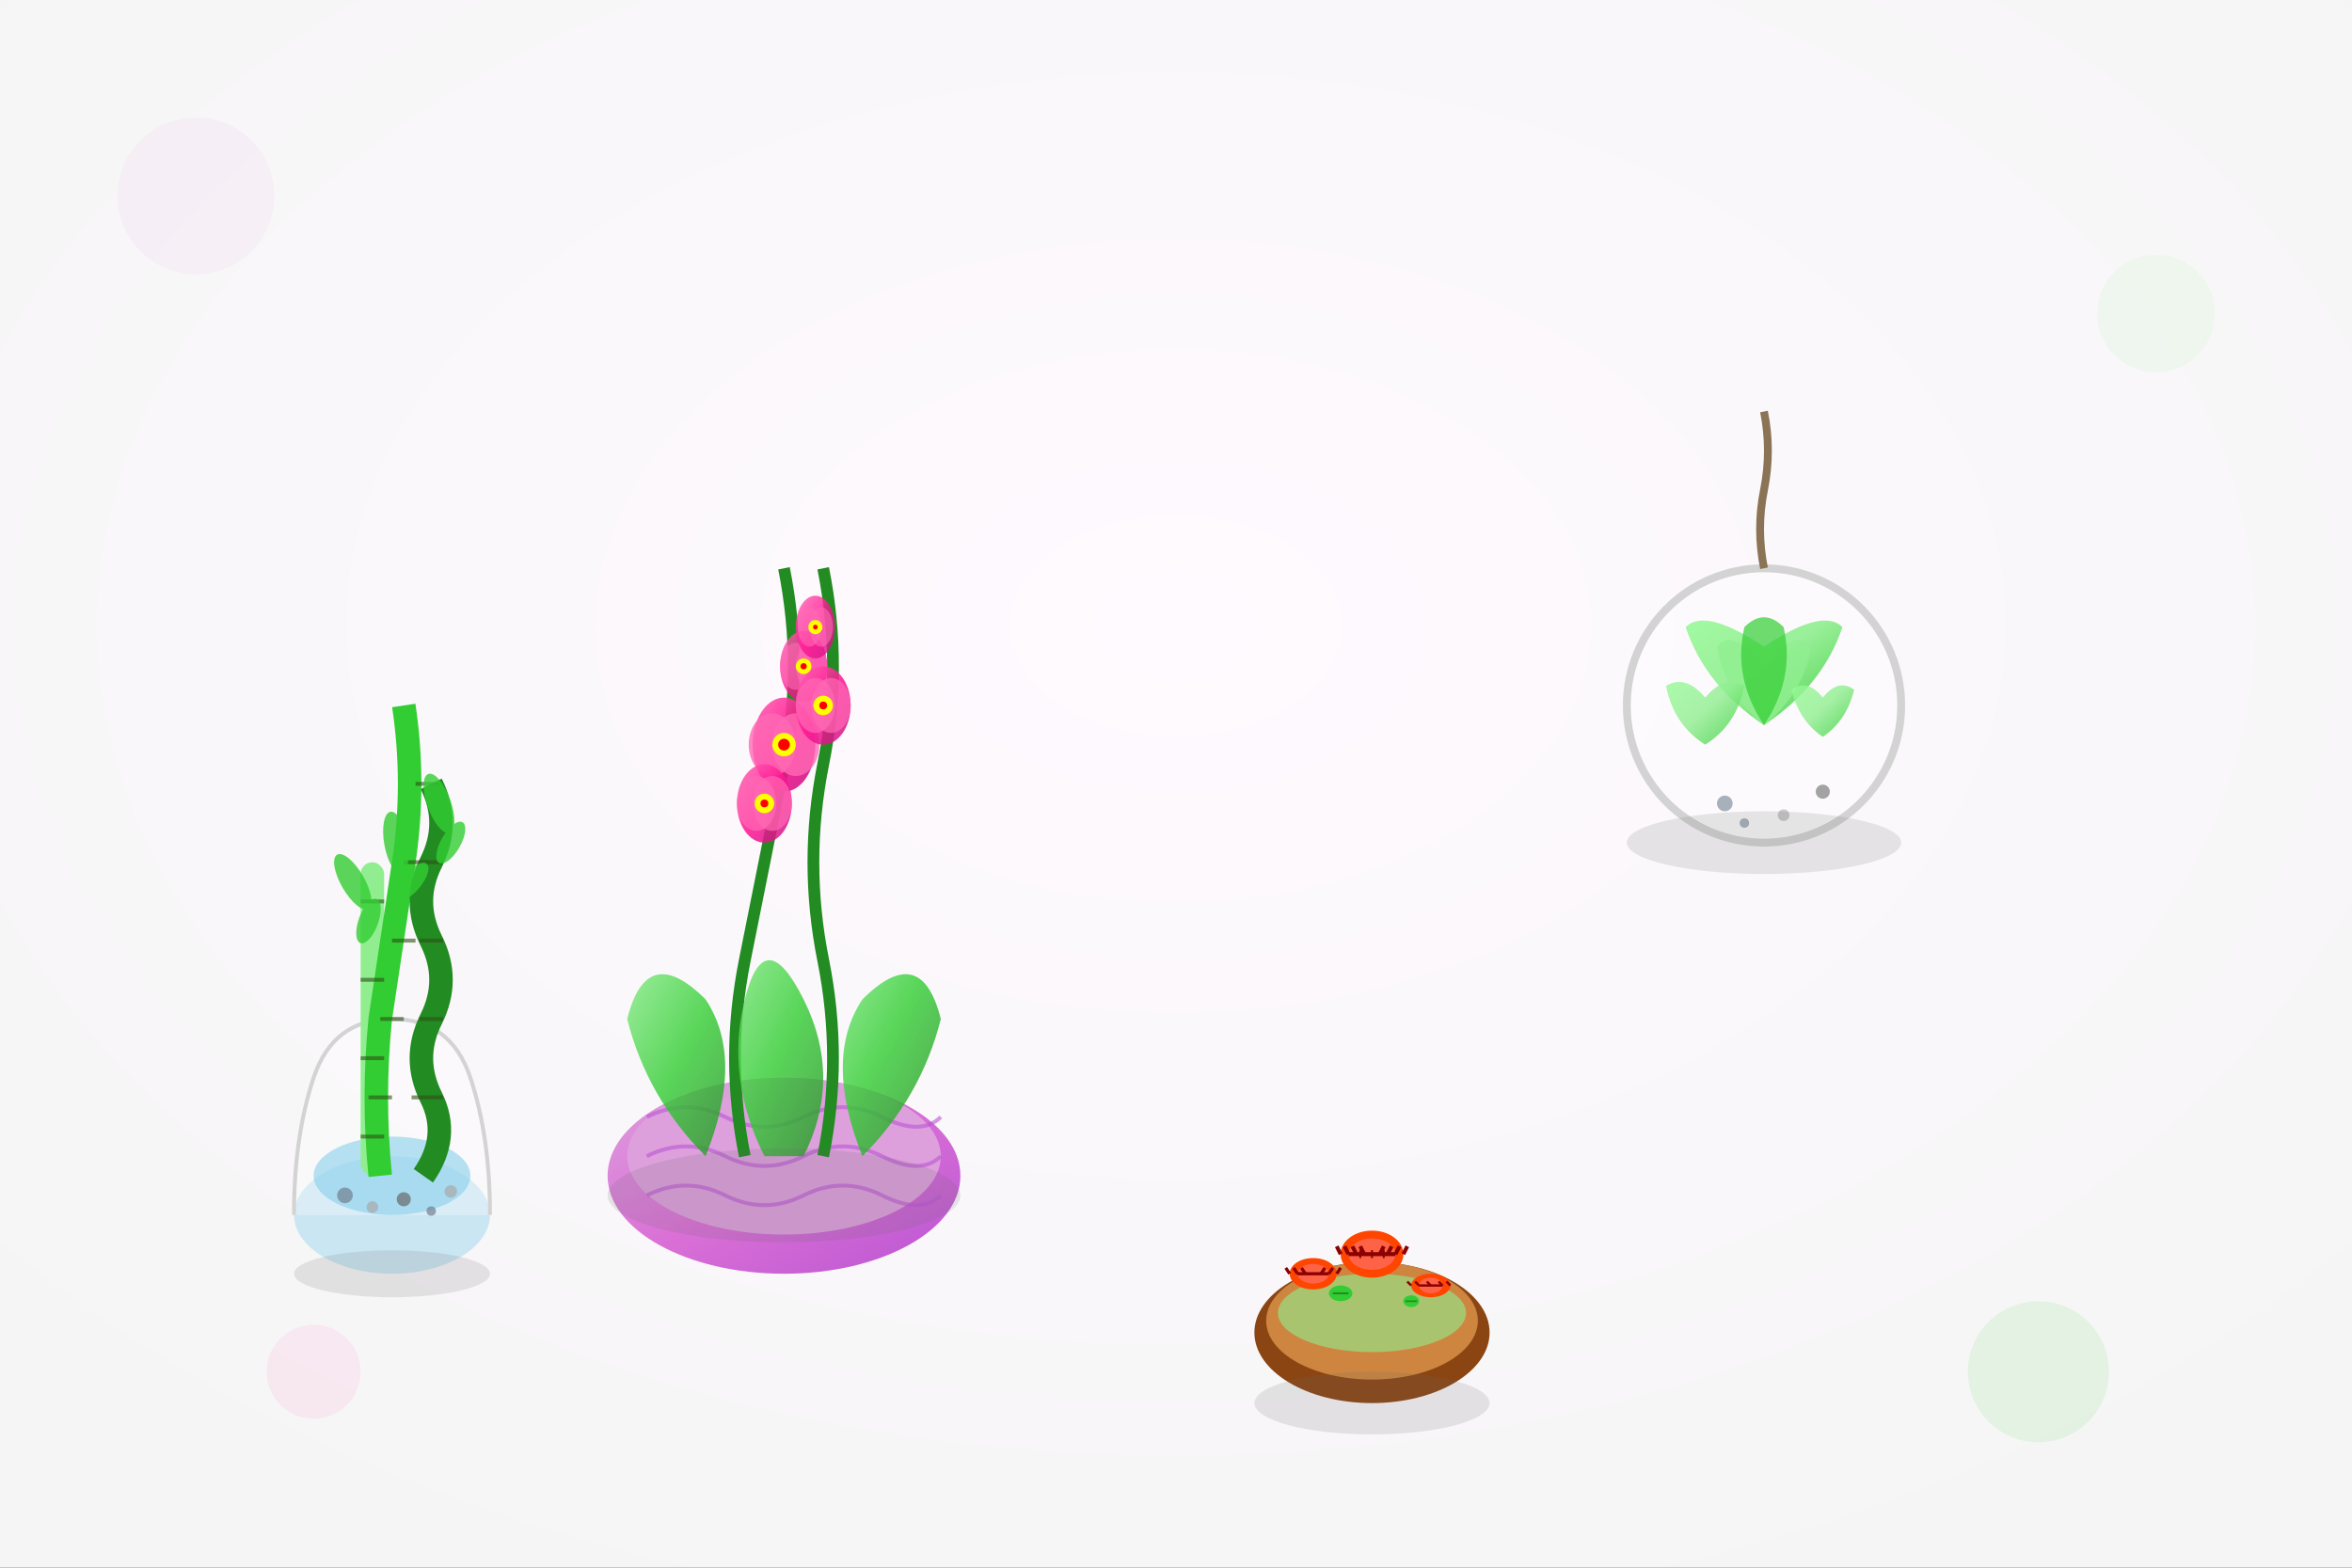 <svg width="600" height="400" viewBox="0 0 600 400" xmlns="http://www.w3.org/2000/svg">
  <rect x="0" y="0" width="600" height="400" fill="#333333" stroke="none"/>
  <defs>
    <linearGradient id="orchidGrad" x1="0%" y1="0%" x2="100%" y2="100%">
      <stop offset="0%" stop-color="#ff69b4"/>
      <stop offset="50%" stop-color="#ff1493"/>
      <stop offset="100%" stop-color="#c71585"/>
    </linearGradient>
    
    <linearGradient id="airPlantGrad" x1="0%" y1="0%" x2="100%" y2="100%">
      <stop offset="0%" stop-color="#98fb98"/>
      <stop offset="50%" stop-color="#90ee90"/>
      <stop offset="100%" stop-color="#32cd32"/>
    </linearGradient>
    
    <linearGradient id="bambooGrad" x1="0%" y1="0%" x2="100%" y2="100%">
      <stop offset="0%" stop-color="#90ee90"/>
      <stop offset="50%" stop-color="#32cd32"/>
      <stop offset="100%" stop-color="#228b22"/>
    </linearGradient>
    
    <linearGradient id="decorativePot" x1="0%" y1="0%" x2="100%" y2="100%">
      <stop offset="0%" stop-color="#dda0dd"/>
      <stop offset="50%" stop-color="#da70d6"/>
      <stop offset="100%" stop-color="#ba55d3"/>
    </linearGradient>
    
    <radialGradient id="elegantBg" cx="50%" cy="40%" r="70%">
      <stop offset="0%" stop-color="#fffaff"/>
      <stop offset="100%" stop-color="#f5f5f5"/>
    </radialGradient>
  </defs>
  
  <!-- Background -->
  <rect width="600" height="400" fill="url(#elegantBg)"/>
  
  <!-- Orchid Plant -->
  <g transform="translate(200, 220)">
    <!-- Decorative pot -->
    <ellipse cx="0" cy="80" rx="45" ry="25" fill="url(#decorativePot)"/>
    <ellipse cx="0" cy="75" rx="40" ry="20" fill="#dda0dd"/>
    
    <!-- Pot pattern -->
    <g stroke="#ba55d3" stroke-width="1" fill="none" opacity="0.6">
      <path d="M-35 65 Q-25 60 -15 65 Q-5 70 5 65 Q15 60 25 65 Q35 70 40 65"/>
      <path d="M-35 75 Q-25 70 -15 75 Q-5 80 5 75 Q15 70 25 75 Q35 80 40 75"/>
      <path d="M-35 85 Q-25 80 -15 85 Q-5 90 5 85 Q15 80 25 85 Q35 90 40 85"/>
    </g>
    
    <!-- Orchid stems -->
    <g stroke="#228b22" stroke-width="3" fill="none">
      <path d="M-10 75 Q-15 50 -10 25 Q-5 0 0 -25 Q5 -50 0 -75"/>
      <path d="M10 75 Q15 50 10 25 Q5 0 10 -25 Q15 -50 10 -75"/>
    </g>
    
    <!-- Orchid flowers -->
    <g>
      <!-- Main flower spike -->
      <g transform="translate(0, -30)">
        <ellipse cx="0" cy="0" rx="8" ry="12" fill="url(#orchidGrad)" opacity="0.9"/>
        <ellipse cx="-3" cy="0" rx="6" ry="8" fill="#ff69b4" opacity="0.8"/>
        <ellipse cx="3" cy="0" rx="6" ry="8" fill="#ff69b4" opacity="0.8"/>
        <circle cx="0" cy="0" r="3" fill="#ffff00"/>
        <circle cx="0" cy="0" r="1.5" fill="#ff0000"/>
      </g>
      
      <g transform="translate(-5, -15)">
        <ellipse cx="0" cy="0" rx="7" ry="10" fill="url(#orchidGrad)" opacity="0.85"/>
        <ellipse cx="-2" cy="0" rx="5" ry="7" fill="#ff69b4" opacity="0.7"/>
        <ellipse cx="2" cy="0" rx="5" ry="7" fill="#ff69b4" opacity="0.7"/>
        <circle cx="0" cy="0" r="2.5" fill="#ffff00"/>
        <circle cx="0" cy="0" r="1" fill="#ff0000"/>
      </g>
      
      <g transform="translate(5, -50)">
        <ellipse cx="0" cy="0" rx="6" ry="9" fill="url(#orchidGrad)" opacity="0.8"/>
        <ellipse cx="-2" cy="0" rx="4" ry="6" fill="#ff69b4" opacity="0.6"/>
        <ellipse cx="2" cy="0" rx="4" ry="6" fill="#ff69b4" opacity="0.6"/>
        <circle cx="0" cy="0" r="2" fill="#ffff00"/>
        <circle cx="0" cy="0" r="0.8" fill="#ff0000"/>
      </g>
      
      <!-- Second spike -->
      <g transform="translate(10, -40)">
        <ellipse cx="0" cy="0" rx="7" ry="10" fill="url(#orchidGrad)" opacity="0.85"/>
        <ellipse cx="-2" cy="0" rx="5" ry="7" fill="#ff69b4" opacity="0.7"/>
        <ellipse cx="2" cy="0" rx="5" ry="7" fill="#ff69b4" opacity="0.7"/>
        <circle cx="0" cy="0" r="2.5" fill="#ffff00"/>
        <circle cx="0" cy="0" r="1" fill="#ff0000"/>
      </g>
      
      <g transform="translate(8, -60)">
        <ellipse cx="0" cy="0" rx="5" ry="8" fill="url(#orchidGrad)" opacity="0.8"/>
        <ellipse cx="-1.5" cy="0" rx="3" ry="5" fill="#ff69b4" opacity="0.6"/>
        <ellipse cx="1.5" cy="0" rx="3" ry="5" fill="#ff69b4" opacity="0.6"/>
        <circle cx="0" cy="0" r="1.8" fill="#ffff00"/>
        <circle cx="0" cy="0" r="0.6" fill="#ff0000"/>
      </g>
    </g>
    
    <!-- Orchid leaves -->
    <g fill="url(#bambooGrad)" opacity="0.8">
      <path d="M-20 75 Q-35 60 -40 40 Q-35 20 -20 35 Q-10 50 -20 75"/>
      <path d="M20 75 Q35 60 40 40 Q35 20 20 35 Q10 50 20 75"/>
      <path d="M-5 75 Q-15 55 -10 35 Q-5 15 5 35 Q15 55 5 75"/>
    </g>
  </g>
  
  <!-- Air Plants (Tillandsia) -->
  <g transform="translate(450, 180)">
    <!-- Hanging glass orb -->
    <circle cx="0" cy="0" r="35" fill="rgba(255,255,255,0.3)" stroke="#d3d3d3" stroke-width="2"/>
    <circle cx="0" cy="0" r="32" fill="rgba(255,255,255,0.1)"/>
    
    <!-- Hanging string -->
    <path d="M0 -35 Q-2 -45 0 -55 Q2 -65 0 -75" 
          stroke="#8b7355" stroke-width="2" fill="none"/>
    
    <!-- Air plant inside -->
    <g>
      <!-- Main air plant -->
      <g transform="translate(0, 5)">
        <path d="M0 0 Q-15 -10 -20 -25 Q-15 -30 0 -20 Q15 -30 20 -25 Q15 -10 0 0" 
              fill="url(#airPlantGrad)" opacity="0.9"/>
        <path d="M0 0 Q-10 -8 -12 -20 Q-8 -25 0 -15 Q8 -25 12 -20 Q10 -8 0 0" 
              fill="#90ee90" opacity="0.8"/>
        <path d="M0 0 Q-8 -12 -5 -25 Q0 -30 5 -25 Q8 -12 0 0" 
              fill="#32cd32" opacity="0.7"/>
      </g>
      
      <!-- Small air plants -->
      <g transform="translate(-15, 10)">
        <path d="M0 0 Q-8 -5 -10 -15 Q-5 -18 0 -12 Q5 -18 10 -15 Q8 -5 0 0" 
              fill="url(#airPlantGrad)" opacity="0.8"/>
      </g>
      
      <g transform="translate(15, 8)">
        <path d="M0 0 Q-6 -4 -8 -12 Q-4 -15 0 -10 Q4 -15 8 -12 Q6 -4 0 0" 
              fill="url(#airPlantGrad)" opacity="0.8"/>
      </g>
    </g>
    
    <!-- Small decorative stones -->
    <g opacity="0.6">
      <circle cx="-10" cy="25" r="2" fill="#708090"/>
      <circle cx="5" cy="28" r="1.5" fill="#a9a9a9"/>
      <circle cx="15" cy="22" r="1.8" fill="#696969"/>
      <circle cx="-5" cy="30" r="1.2" fill="#708090"/>
    </g>
  </g>
  
  <!-- Lucky Bamboo -->
  <g transform="translate(100, 250)">
    <!-- Glass vase with water -->
    <ellipse cx="0" cy="60" rx="25" ry="15" fill="rgba(135,206,235,0.4)"/>
    <path d="M-25 60 Q-25 40 -20 25 Q-15 10 0 10 Q15 10 20 25 Q25 40 25 60" 
          fill="rgba(255,255,255,0.3)" stroke="#d3d3d3" stroke-width="1"/>
    
    <!-- Water level -->
    <ellipse cx="0" cy="50" rx="20" ry="10" fill="rgba(135,206,235,0.6)"/>
    
    <!-- Bamboo stalks -->
    <g fill="url(#bambooGrad)">
      <!-- Straight stalk -->
      <rect x="-8" y="-30" width="6" height="80" fill="#90ee90" rx="3"/>
      
      <!-- Curved stalk -->
      <path d="M-3 50 Q-5 30 -3 10 Q0 -10 3 -30 Q6 -50 3 -70" 
            stroke="#32cd32" stroke-width="6" fill="none"/>
      
      <!-- Spiral stalk -->
      <path d="M8 50 Q15 40 10 30 Q5 20 10 10 Q15 0 10 -10 Q5 -20 10 -30 Q15 -40 10 -50" 
            stroke="#228b22" stroke-width="6" fill="none"/>
    </g>
    
    <!-- Bamboo segments -->
    <g stroke="#2d5016" stroke-width="1" opacity="0.6">
      <!-- Straight stalk segments -->
      <line x1="-8" y1="40" x2="-2" y2="40"/>
      <line x1="-8" y1="20" x2="-2" y2="20"/>
      <line x1="-8" y1="0" x2="-2" y2="0"/>
      <line x1="-8" y1="-20" x2="-2" y2="-20"/>
      
      <!-- Curved stalk segments -->
      <line x1="-6" y1="30" x2="0" y2="30"/>
      <line x1="-3" y1="10" x2="3" y2="10"/>
      <line x1="0" y1="-10" x2="6" y2="-10"/>
      <line x1="3" y1="-30" x2="9" y2="-30"/>
      <line x1="6" y1="-50" x2="12" y2="-50"/>
      
      <!-- Spiral stalk segments -->
      <line x1="5" y1="30" x2="13" y2="30"/>
      <line x1="7" y1="10" x2="13" y2="10"/>
      <line x1="7" y1="-10" x2="13" y2="-10"/>
      <line x1="7" y1="-30" x2="13" y2="-30"/>
    </g>
    
    <!-- Bamboo leaves -->
    <g fill="#32cd32" opacity="0.8">
      <ellipse cx="-10" cy="-25" rx="3" ry="8" transform="rotate(-30 -10 -25)"/>
      <ellipse cx="-6" cy="-15" rx="2.5" ry="6" transform="rotate(20 -6 -15)"/>
      <ellipse cx="1" cy="-35" rx="3" ry="8" transform="rotate(-10 1 -35)"/>
      <ellipse cx="5" cy="-25" rx="2.5" ry="6" transform="rotate(40 5 -25)"/>
      <ellipse cx="12" cy="-45" rx="3" ry="8" transform="rotate(-20 12 -45)"/>
      <ellipse cx="15" cy="-35" rx="2.5" ry="6" transform="rotate(30 15 -35)"/>
    </g>
    
    <!-- Decorative pebbles in water -->
    <g opacity="0.7">
      <circle cx="-12" cy="55" r="2" fill="#708090"/>
      <circle cx="-5" cy="58" r="1.5" fill="#a9a9a9"/>
      <circle cx="3" cy="56" r="1.8" fill="#696969"/>
      <circle cx="10" cy="59" r="1.2" fill="#708090"/>
      <circle cx="15" cy="54" r="1.6" fill="#a9a9a9"/>
    </g>
  </g>
  
  <!-- Venus Fly Trap -->
  <g transform="translate(350, 300)">
    <!-- Small pot -->
    <ellipse cx="0" cy="40" rx="30" ry="18" fill="#8b4513"/>
    <ellipse cx="0" cy="37" rx="27" ry="15" fill="#cd853f"/>
    
    <!-- Sphagnum moss -->
    <ellipse cx="0" cy="35" rx="24" ry="10" fill="#90ee90" opacity="0.6"/>
    
    <!-- Venus fly trap traps -->
    <g>
      <!-- Main trap -->
      <g transform="translate(0, 20)">
        <ellipse cx="0" cy="0" rx="8" ry="6" fill="#ff4500"/>
        <ellipse cx="0" cy="0" rx="6" ry="4" fill="#ff6347"/>
        <path d="M-6 0 L6 0" stroke="#8b0000" stroke-width="1"/>
        <!-- Trigger hairs -->
        <g stroke="#8b0000" stroke-width="0.5">
          <line x1="-3" y1="-1" x2="-3" y2="1"/>
          <line x1="0" y1="-1" x2="0" y2="1"/>
          <line x1="3" y1="-1" x2="3" y2="1"/>
        </g>
        <!-- Teeth -->
        <g stroke="#8b0000" stroke-width="1">
          <line x1="-8" y1="0" x2="-9" y2="-2"/>
          <line x1="-6" y1="0" x2="-7" y2="-2"/>
          <line x1="-4" y1="0" x2="-5" y2="-2"/>
          <line x1="-2" y1="0" x2="-3" y2="-2"/>
          <line x1="2" y1="0" x2="3" y2="-2"/>
          <line x1="4" y1="0" x2="5" y2="-2"/>
          <line x1="6" y1="0" x2="7" y2="-2"/>
          <line x1="8" y1="0" x2="9" y2="-2"/>
        </g>
      </g>
      
      <!-- Smaller traps -->
      <g transform="translate(-15, 25)">
        <ellipse cx="0" cy="0" rx="6" ry="4" fill="#ff4500"/>
        <ellipse cx="0" cy="0" rx="4" ry="2.5" fill="#ff6347"/>
        <path d="M-4 0 L4 0" stroke="#8b0000" stroke-width="0.8"/>
        <g stroke="#8b0000" stroke-width="0.8">
          <line x1="-6" y1="0" x2="-7" y2="-1.5"/>
          <line x1="-4" y1="0" x2="-5" y2="-1.5"/>
          <line x1="-2" y1="0" x2="-3" y2="-1.5"/>
          <line x1="2" y1="0" x2="3" y2="-1.5"/>
          <line x1="4" y1="0" x2="5" y2="-1.5"/>
          <line x1="6" y1="0" x2="7" y2="-1.5"/>
        </g>
      </g>
      
      <g transform="translate(15, 28)">
        <ellipse cx="0" cy="0" rx="5" ry="3" fill="#ff4500"/>
        <ellipse cx="0" cy="0" rx="3" ry="2" fill="#ff6347"/>
        <path d="M-3 0 L3 0" stroke="#8b0000" stroke-width="0.6"/>
        <g stroke="#8b0000" stroke-width="0.6">
          <line x1="-5" y1="0" x2="-6" y2="-1"/>
          <line x1="-3" y1="0" x2="-4" y2="-1"/>
          <line x1="0" y1="0" x2="-1" y2="-1"/>
          <line x1="3" y1="0" x2="2" y2="-1"/>
          <line x1="5" y1="0" x2="4" y2="-1"/>
        </g>
      </g>
    </g>
    
    <!-- Growing traps -->
    <g transform="translate(-8, 30)">
      <ellipse cx="0" cy="0" rx="3" ry="2" fill="#32cd32"/>
      <path d="M-2 0 L2 0" stroke="#228b22" stroke-width="0.5"/>
    </g>
    
    <g transform="translate(10, 32)">
      <ellipse cx="0" cy="0" rx="2" ry="1.5" fill="#32cd32"/>
      <path d="M-1.5 0 L1.5 0" stroke="#228b22" stroke-width="0.4"/>
    </g>
  </g>
  
  <!-- Shadows -->
  <g opacity="0.15">
    <ellipse cx="200" cy="305" rx="45" ry="12" fill="#666"/>
    <ellipse cx="450" cy="215" rx="35" ry="8" fill="#666"/>
    <ellipse cx="100" cy="325" rx="25" ry="6" fill="#666"/>
    <ellipse cx="350" cy="358" rx="30" ry="8" fill="#666"/>
  </g>
  
  <!-- Decorative elements -->
  <g opacity="0.1">
    <circle cx="50" cy="50" r="20" fill="#dda0dd"/>
    <circle cx="550" cy="80" r="15" fill="#90ee90"/>
    <circle cx="80" cy="350" r="12" fill="#ff69b4"/>
    <circle cx="520" cy="350" r="18" fill="#32cd32"/>
  </g>
</svg>